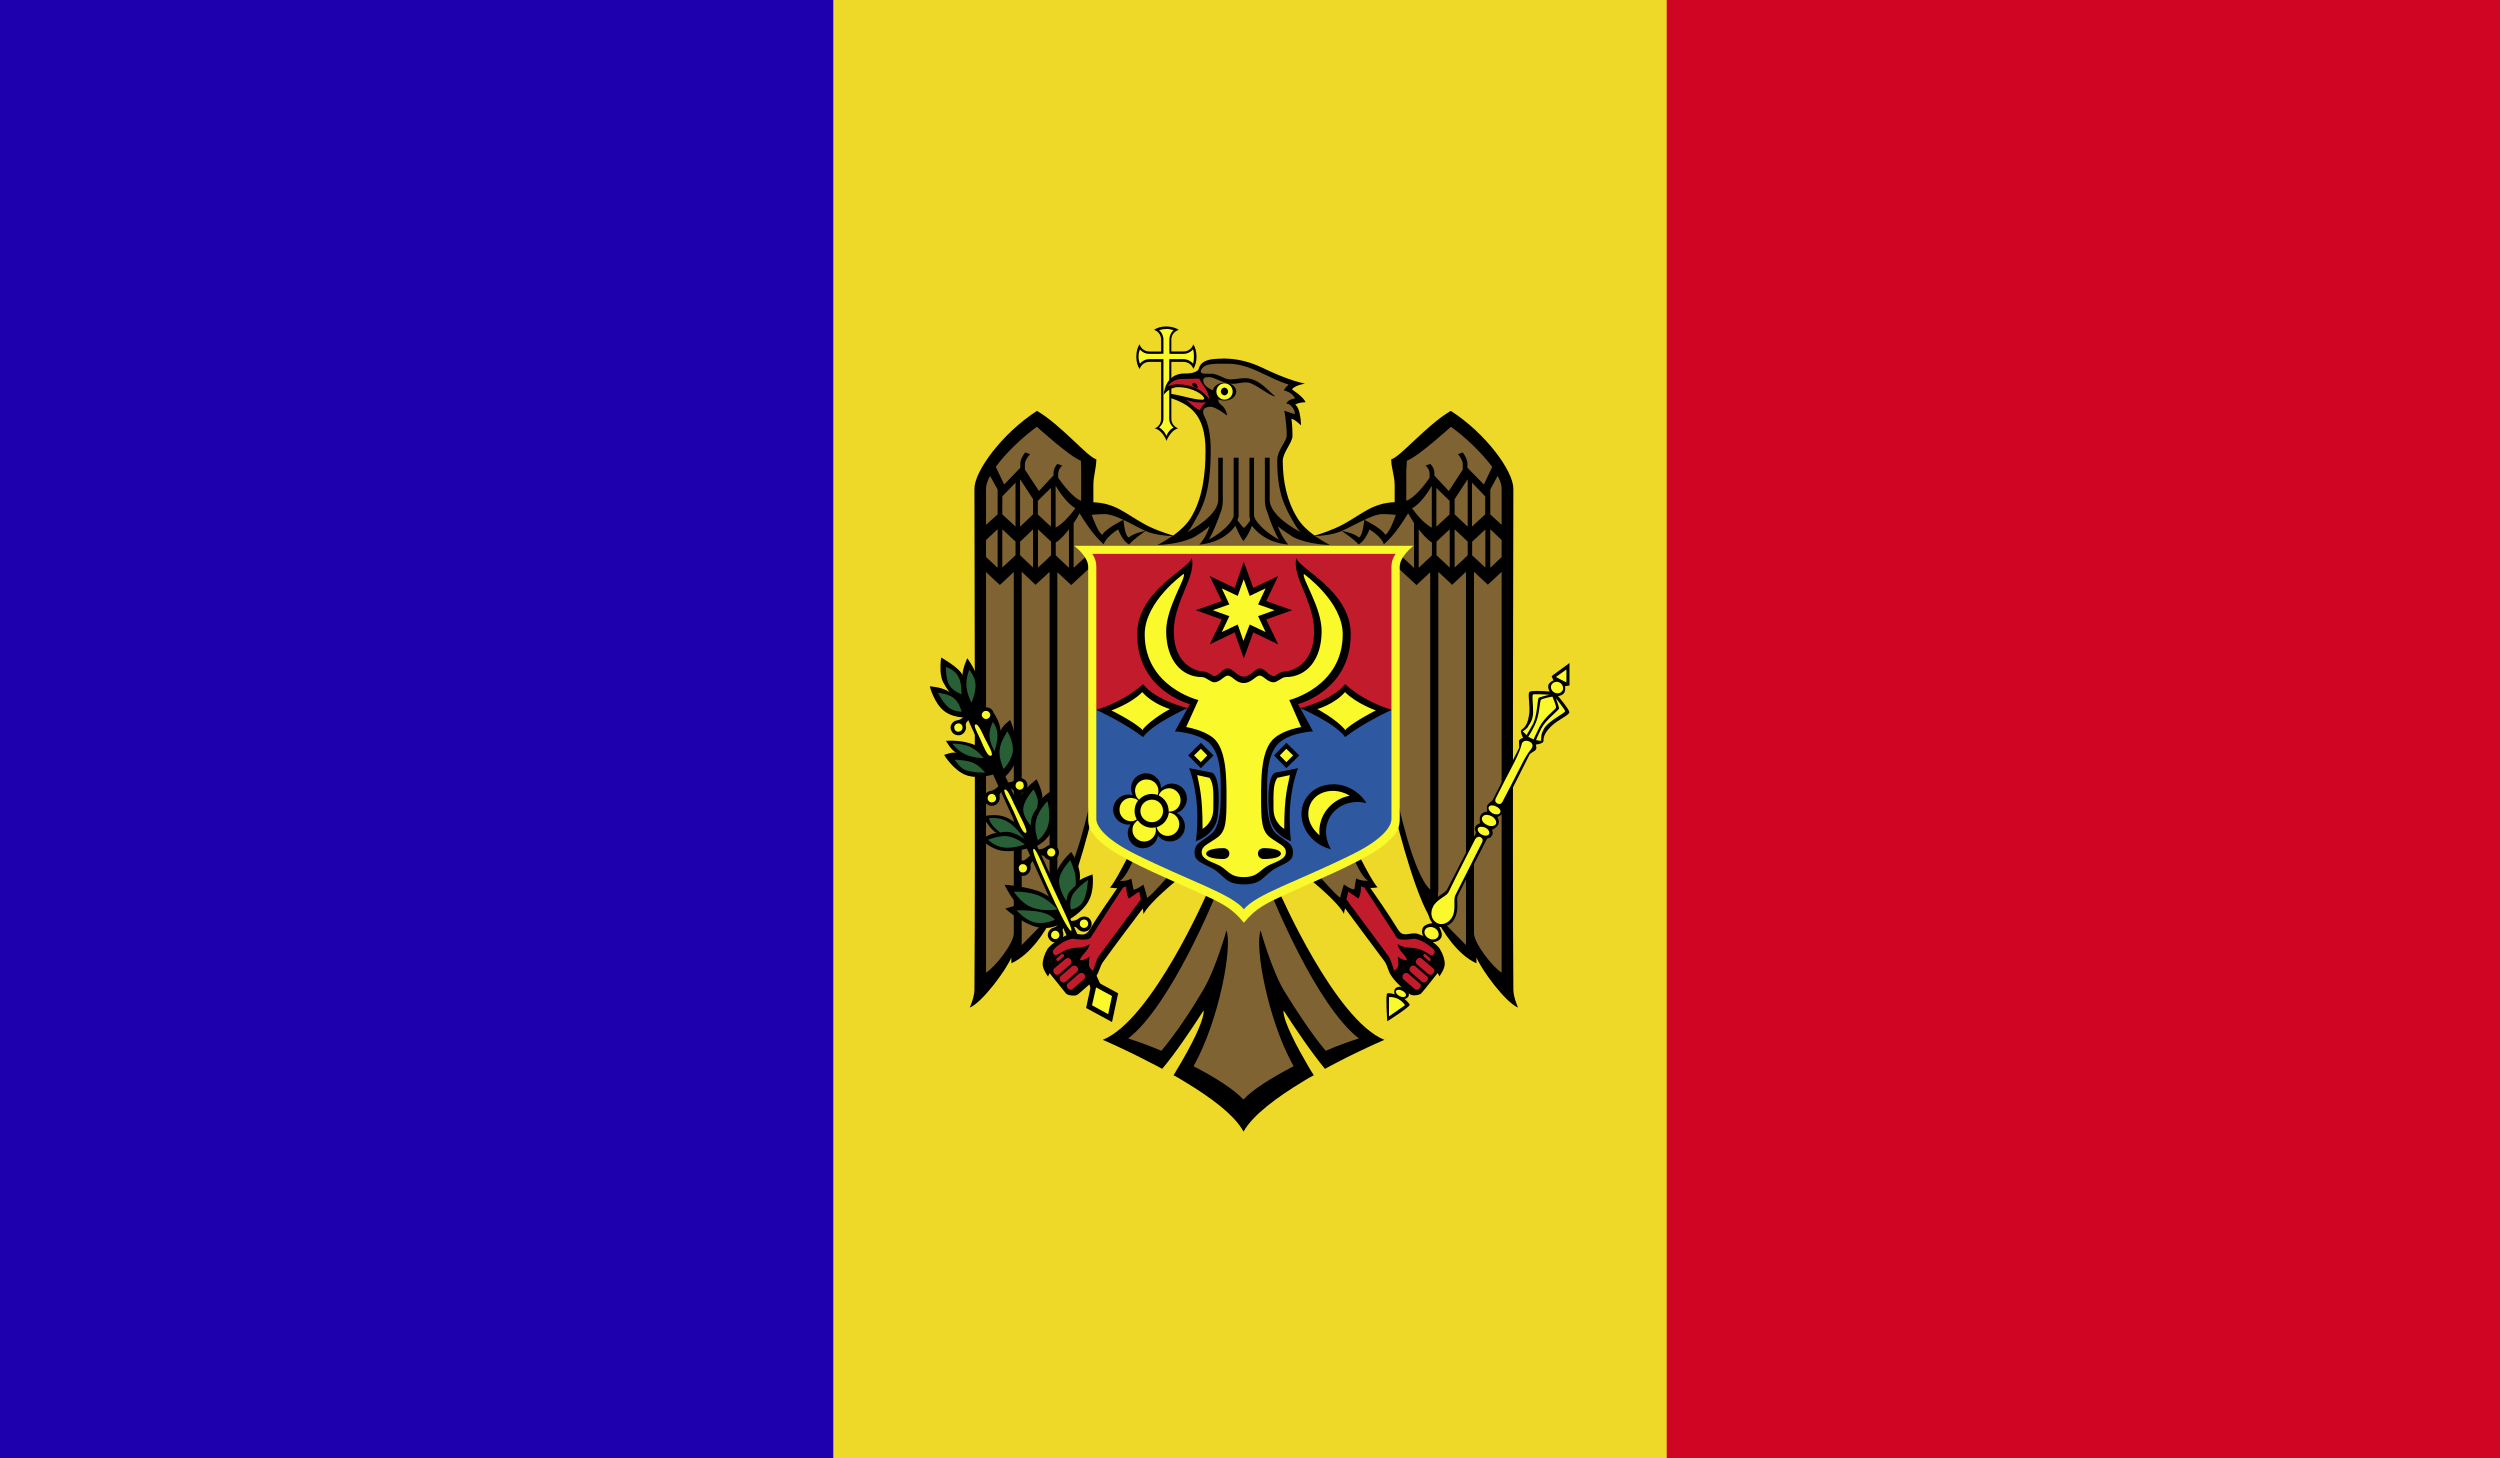 <svg viewBox="0 0 202.63 118.21" xmlns="http://www.w3.org/2000/svg" xmlns:xlink="http://www.w3.org/1999/xlink"><rect x="0" y="0" width="202.63" height="118.21" fill="#808080" stroke="none"/><clipPath id="a"><path d="m0 0h202.63v118.21h-202.63z"/></clipPath><clipPath id="b"><path d="m0 0h202.63v118.21h-202.63z"/></clipPath><g clip-path="url(#a)"><path d="m0 0h202.63v118.21h-202.63z" fill="#efd928"/><path d="m0 0h67.54v118.21h-67.54z" fill="#1f00af"/><path d="m135.09 0h67.54v118.21h-67.54z" fill="#d00524"/><g clip-path="url(#b)"><path d="m94.52 26.46c-.41 0-.77.11-.98.28.33.1.57.41.57.79v.96h-.94c-.39 0-.7-.24-.8-.58-.17.22-.27.58-.27 1s.11.78.27 1c.11-.34.41-.58.8-.58h.94v4.62c0 .36-.21.66-.52.77.45.08.85.68.96 1.02.11-.34.51-.94.94-1.02-.31-.11-.55-.41-.55-.77v-4.62h.97c.4 0 .71.24.81.57.15-.21.26-.57.26-.99s-.11-.78-.26-1c-.11.34-.41.58-.81.58h-.97v-.96c0-.38.25-.69.6-.79-.22-.17-.6-.28-1.01-.28"/><path d="m94.52 26.67c-.21 0-.41.04-.57.09.22.19.35.46.35.77v1.14h-.18s-.09.01-.09.01h-.87c-.33 0-.59-.14-.77-.36-.06.17-.11.35-.11.58s.05.41.11.58c.18-.22.44-.37.77-.37h1.14v4.82c0 .3-.15.54-.35.71.15.09.28.22.39.34.09.12.14.23.2.35.07-.12.08-.22.2-.35.08-.12.21-.23.38-.32-.22-.19-.35-.43-.35-.73v-4.82h.17s.38 0 .38 0h.59c.33 0 .59.15.79.35.05-.16.07-.35.07-.57s-.02-.41-.07-.57c-.2.22-.46.36-.79.36h-.98s-.15-.01-.15-.01v-1.14c0-.31.13-.57.33-.77-.16-.05-.33-.1-.58-.1" fill="#f9f92b"/><path d="m95.27 43.47-1.59-.36-3.35-1.77-2.1-.12-.13-4.08-4.06-3.24-4.14 4.43-.56 1.31.2 40.48 2.64-3.21.58.13 2.73-2.97 2.34-5.92.7-2.44 3.15 3.73-1.2 2.2 1.1-.08.1.92.99-.42.26 1.27 2.21-2.22 3.04 1.51-5.78 10.32-2.07 1.53 3.71 1.39 3.83-4.45-.54 2.92-1.17 2.84 4.67 2.67 5.06-2.98-2.52-5.21.84-.36 3.25 4.73 3.57-1.76-4.62-5.41-3.07-6.52 3.22-1.06 2.2 2.1.33-1.36 1.15.55-.15-1.14 1.18.26-1.43-2.25 3.6-3.02 2.28 7.11 3.37 3.83.69-.08 2.43 3.01-.01-41.71-4.49-4.73-4.4 3.56.19 3.83-1.96.07-2.91 1.51-1.64.53-.79.15-.99-1.09-1.33-2.68-.1-2.66.84-1.74-.15-1.62.71.01-.46-1.1.66-.27-.99-.86.33-.4-3.7-1.59-2.82-.19-.76.34-.37.67.74 2.12-.81.81.81 1.55.03 3.39-.64 2.86-1.27 2.17z" fill="#7f6332"/><path d="m90.99 71.7-2.81 4.29-1.36-.04-1.4.65-.46 1.52.23.7 1.5 1.65 1.25-.7.98-1.08.24-.94 3.55-4.6-.18-1.15-.75.49-.31-.95z" fill="#c11b2c"/><path d="m108.86 72.98 3.77 5.05.35.99 1.64 1.49.51-.13 1.79-2.09-.39-1.44-1.71-1.03-1.27.13-2.82-4.25-.51-.2-.19.82-.84-.25z" fill="#c11b2c"/><path d="m99.08 29.07c-.46 0-1.13.01-1.54.28-.38.25-.33.57-.46.67-.31.26-.84.25-1.07.25-1.63 0-1.69 1.73-1.69 1.73s.44-.62 1.16-.62c1.2 0 2.12.65 2.12.91 0 .1-.13.11-.13.11-.79 0-1.99-.45-2.63-.47v.25s.02.02.02.02h-.02s0 .04 0 .04c1.43.5 2.87 1.2 2.87 4.27 0 1.93-.24 3.91-1.2 5.47-.34.55-.85 1.01-1.42 1.43-.26-.08-1.49-.45-2.35-.94-1.53-.84-2.32-1.69-4.12-1.76v-1.39c0-.73.24-1.38.24-2.09-.73-.2-2.85-2.78-4.81-3.93-2.87 1.86-5.07 4.91-5.07 6.3 0 0 .08 30.13 0 40.61 0 .61-.38 1.46-.38 1.46 1.05-.45 2.96-3.07 3.37-4.06v.47c1.58-.72 2.76-2.61 3.25-3.59 0 .14.02.5.02.5 1.43-1.24 3.22-8.55 3.22-8.55l-.08-1.54s-1.25 5.97-2.68 7.2v-25.72l1.12 1.04 1.71-1.58v-1.21l-1.51 1.4v-3.63c.24-.34.39-.6.48-.8.26.42 1.04 1.72 1.96 2.52.17-.62 1.17-1.21 1.17-1.21s.35.98.9 1.22c.2-.33 1.33-1.1 1.33-1.1s-.97.16-1.36.53c-.34-.07-.44-1.43-.44-1.43s-1.44.7-1.71 1.21c-.28-.07-.7-1.16-.87-1.61.26-.02.61-.06 1.07-.06.41 0 .97.21 1.51.47.61.28 1.25.65 1.79.9.74.33 1.86.41 2.17.41-.38.25-.77.5-1.2.72 0 0 1.72-.02 2.95-.63.45-.27.88-.55 1.27-.89-.15.48-.41 1.02-.83 1.49 1.79-.15 2.69-1.17 2.92-1.53.14.32.33.81.66 1.24.35-.44.57-.92.68-1.24.26.35 1.13 1.38 2.95 1.53-.41-.47-.68-1.01-.85-1.49.39.34.85.62 1.26.89 1.23.61 2.96.63 2.96.63-.44-.22-.83-.47-1.2-.72.31 0 1.41-.08 2.15-.41.57-.25 1.23-.62 1.84-.9.54-.26 1.07-.47 1.49-.47.46 0 .83.04 1.07.06-.15.45-.59 1.54-.87 1.61-.25-.51-1.69-1.21-1.69-1.21s-.12 1.36-.45 1.43c-.39-.37-1.39-.53-1.39-.53s1.16.77 1.36 1.1c.54-.24.9-1.22.9-1.22s1 .6 1.16 1.21c.94-.8 1.71-2.1 1.97-2.52.12.21.27.47.48.8v3.63l-1.51-1.4v1.21l1.71 1.58 1.11-1.04v25.72c-1.39-1.23-2.64-7.2-2.64-7.2l-.11 1.54s1.79 7.31 3.22 8.55c0 0 .02-.35.04-.5.51.98 1.66 2.87 3.24 3.59v-.47c.41.99 2.32 3.61 3.37 4.06 0 0-.38-.85-.38-1.46-.08-10.48 0-40.61 0-40.61 0-1.4-2.2-4.45-5.07-6.3-1.96 1.15-4.08 3.73-4.83 3.93 0 .71.28 1.36.28 2.09v1.38c-1.8.08-2.59.93-4.12 1.77-.88.49-2.11.88-2.37.94-.57-.41-1.07-.88-1.4-1.43-.83-1.33-1.18-2.96-1.18-4.62 0-.7.79-1.47.79-2.05 0-.85-.09-1.36-.09-1.36.29.03.78.53.78.53s-.02-1.42-.47-1.67c0 0 .18-.19.84-.21-.2-.47-1.1-1.03-1.1-1.03.05-.09.13-.16.25-.22.21-.12.54-.21.79-.26-.27-.05-.58-.14-.91-.24-.77-.25-1.64-.61-2.46-1.01-1.51-.74-2.68-.78-3.31-.78m.02.42h.38c1.51 0 2.54.68 3.94 1.3.37.16.7.29 1.03.39-.19.17-.35.34-.39.47 0 0 .63.12.92.65 0 0-.6.07-.71.42.35.03.68.45.68.86l-.86-.28s.2.97.2 1.99c0 .54-.77 1.16-.77 2.05 0 2.82.73 3.9 1.2 4.78.22.34.38.73.71 1.03-1.45-.77-2.52-1.74-2.52-2.64v-3.4h-.39v3.4c0 .65.18.95.18.95.21.73.67 1.83.96 2.29-1.33-.73-2.02-1.63-2.02-1.96v-4.68h-.37v4.75l.06.32c-.14.24-.37.52-.52.62-.13-.11-.33-.39-.51-.62l.09-.32v-4.75h-.4v4.68c0 .33-.65 1.23-2.02 1.96.29-.45.75-1.56.99-2.29 0 0 .15-.3.15-.95v-3.4h-.37v3.4c0 .9-1.1 1.86-2.52 2.64.31-.29.48-.68.68-1.03.54-.96 1.23-2.16 1.23-5.61 0-1.28-.2-2.16-.53-2.79-.11-.2-.25-.74.53-.74.41 0 1.33.71 1.33.71s-.05-.56-.51-.89c-.08-.05-.21-.21-.21-.37 0-.12.21-.41.37-.47.11-.05-1.59-.35-1.59-1.11 0-.17.11-.28.45-.28.47 0 1.21.55 1.89.55.48 0 .68-.12 1.18-.12.61 0 1.91 1.17 2.32 1.13-.48-.31-1.26-1.47-2.46-1.47-.43 0-.79.1-1.19.1-.48 0-.98-.46-1.53-.46-.34 0-.74.02-.81-.07-.11-.16 0-.27.09-.39.18-.27.68-.33 1.2-.35zm-15.06 5.11s2.68 2.44 3.57 2.75l.02.83v2.42c-.64-.22-1.47-1.3-1.86-1.86v-.34c0-.31.2-.53.33-.65l-.4-.14c-.15.17-.31.42-.31.74v.2l-.13.13-.07.07-.98 1.06-1.14-1.74v-.42c0-.29.22-.61.42-.83l-.4-.14c-.19.25-.39.58-.39.9v.34c-.28.29-1.31 1.36-1.31 1.36s-.53-1.13-.68-1.43c.81-1.12 2.1-2.35 3.33-3.25m33.56 0c1.23.88 2.51 2.14 3.35 3.25-.15.31-.68 1.43-.68 1.43s-1.05-1.07-1.33-1.36v-.34c0-.32-.2-.65-.38-.9l-.39.14c.18.22.39.53.39.83v.42l-1.13 1.74-.99-1.06-.06-.07-.12-.13v-.2c0-.32-.16-.57-.33-.74l-.39.14c.15.12.33.35.33.65v.34c-.39.57-1.23 1.64-1.89 1.86v-2.42l.05-.83c.9-.31 3.57-2.75 3.57-2.75zm-37.35 3.99.61 1.1v2.01l-.94.85v-2.97c0-.28.13-.63.33-1m41.13 0c.21.37.33.71.33 1v2.97l-.92-.85v-2.01l.59-1.1zm-38.7.27 1.05 1.61v1.24l-1.05 1zm36.28 0v3.85l-1.06-1v-1.24zm-36.65.28v3.56l-1.07-.99v-1.46zm37 0 1.07 1.11v1.46l-1.07.99zm-33.75.25c.15.27.92 1.47 1.6 1.82-.25.35-.9 1.2-1.6 1.58zm30.49 0v3.4c-.71-.38-1.36-1.23-1.6-1.58.71-.34 1.45-1.54 1.6-1.82m-30.87.18v3.14l-1.06-.99v-1.11zm31.24 0 1.07 1.04v1.11l-1.07.99zm-35.56 3.34v3.13l-.94-.87v-1.38zm39.93 0 .92.88v1.38l-.92.87zm-39.55.01.61.57.46.42v1.11l-.46.43-.61.56v-3.1zm2.49 0v3.1l-.59-.56-.46-.44v-1.1l.46-.43zm.4 0 1.06 1v1.1l-.45.45-.61.55zm2.51 0v3.12l-.61-.57-.46-.44v-1.04c.38-.23.74-.64 1.07-1.07m28.35 0c.33.43.7.84 1.07 1.07v1.04l-.46.44-.61.57zm2.51 0v3.1l-.59-.55-.48-.45v-1.1zm.4 0 .61.57.45.43v1.1l-.45.44-.61.56zm2.49 0v3.1l-.61-.56-.46-.43v-1.11l.46-.42.61-.57zm-37.58 3.44 1.12 1.06 1.14-1.05v25.73s.08 1.27.12 2.1c-.5.51-2.38 2.42-2.38 2.42zm36.01 0v30.26s-1.89-1.91-2.39-2.42c.07-.83.15-2.1.15-2.1v-25.73l1.12 1.05zm-36.65 0v29.29c0 .83-1.51 2.76-2.25 3.2v-32.46l1.12 1.04 1.13-1.05zm37.3 0 1.12 1.05 1.12-1.04v32.48c-.73-.44-2.24-2.37-2.24-3.2zm-28.01 23.01s-1.1 2.2-1.5 2.59c0 0 .27.05.59.05-.19.28-1.71 2.44-2.16 3.26-.46.76-.77.42-1.45.42-.57 0-1.84.9-2.05 1.26-.22.38-.38.85-.38 1.23 0 .42.44 1 .44 1 .05-.19.13-.27.13-.27s1.19 1.46 1.33 1.65c.14.14.75.24.97.05.53-.48 1.04-.82 1.49-1.51.25-.36.27-.76.55-1.14.92-1.28 2.76-3.73 3.2-4.3.02.16.06.29.06.45.48-.97 2.78-2.81 2.78-2.81l-.64-.42s-1.38 1.61-1.84 1.92c0 0-.19-.8-.31-1.08 0 0-.52.4-.8.41 0 0-.09-.55-.18-.9-.35.24-.94.19-.94.19.52-.25 1.16-1.81 1.16-1.81l-.45-.22zm18.7 0-.44.22s.64 1.56 1.17 1.81c0 0-.61.05-.97-.19-.07.35-.15.9-.15.9-.31 0-.84-.41-.84-.41-.11.28-.31 1.08-.31 1.08-.45-.31-1.84-1.92-1.84-1.92l-.62.42s2.3 1.84 2.77 2.81c.02-.17.05-.29.09-.45.41.57 2.25 3.02 3.2 4.3.26.38.28.78.53 1.14.45.69.98 1.03 1.51 1.51.19.19.8.09.93-.05.18-.19 1.33-1.65 1.33-1.65s.09.08.14.27c0 0 .44-.58.44-1 0-.38-.15-.84-.4-1.23-.18-.37-1.46-1.26-2.03-1.26-.68 0-.99.34-1.43-.42-.48-.82-1.97-2.98-2.17-3.26.31 0 .59-.05.59-.05-.41-.39-1.51-2.59-1.51-2.59m-18.87 2.48s0 .75.22 1.01l.84-.56s.04.27.13.64c-.38.48-2.39 3.24-3.4 4.59-.25.34-.46 1.19-.46 1.19s-.35-.17-.35-.49.05-.67.05-.67-.26.31-.77.31c0-.38.74-.78.77-1.31-.54.41-1.03.2-1.66.4-.7.22-.9.51-1.12.5-.11 0-.24-.22-.19-.35.08-.24.93-.88 1.55-.98.15-.03 1.27.24 1.52-.11.93-1.46 2.46-3.83 2.62-4.05.12-.02.2-.05.26-.1m19.03 0c.06.05.14.08.26.1.15.22 1.69 2.59 2.62 4.05.25.35 1.38.08 1.51.11.6.11 1.47.75 1.56.98.05.14-.06.35-.19.35-.22.02-.4-.28-1.1-.5-.66-.2-1.12.01-1.69-.4.02.54.74.94.74 1.31-.46 0-.74-.31-.74-.31s.05.36.05.67-.35.49-.35.49-.22-.85-.46-1.19c-1-1.34-3.02-4.1-3.4-4.59.09-.38.15-.64.15-.64l.81.56c.24-.26.22-1.01.22-1.01m-12.46.55s-4.48 10.32-8.47 11.92c0 0 1.73.73 3.86 1.85.33.15.64.33.96.5.27-.32.55-.68.84-1.06 1.27-1.7 2.51-3.67 2.51-3.67.09.51-.59 2.1-1.72 4.05-.22.38-.46.79-.71 1.2.28.15.58.32.86.5 2.1 1.26 4.09 2.72 4.81 4.07.74-1.34 2.74-2.81 4.83-4.07.28-.18.57-.35.87-.5-.28-.41-.5-.82-.72-1.2-1.13-1.95-1.82-3.54-1.73-4.05 0 0 1.25 1.97 2.52 3.67.28.38.57.74.83 1.06.33-.17.64-.35.94-.5 2.15-1.12 3.88-1.85 3.88-1.85-3.99-1.6-8.49-11.92-8.49-11.92l-.64.19s3.57 8.92 7.06 11.62c-.78.24-1.72.58-2.69 1-1.16-1.38-2.36-3.23-3.37-4.86-1.05-1.78-1.9-4.89-1.9-4.89-.51 1.2.54 7.2 2.67 11-1.75.91-3.33 1.89-4.07 2.7-.74-.81-2.28-1.79-4.04-2.7 2.12-3.8 3.17-9.81 2.66-11 0 0-.85 3.11-1.92 4.89-.97 1.64-2.19 3.48-3.35 4.86-.97-.42-1.91-.75-2.69-1 3.49-2.7 7.09-11.62 7.09-11.62zm-11.71 4.95s.05.02.07.06c.05.04.05.12 0 .17l-.38.32c-.06.05-.13.05-.17-.01-.07-.05-.05-.14 0-.18l.37-.32s.06-.03.11-.03m29.34 0s.06 0 .08.03l.37.32s.07.12 0 .18c-.02.06-.11.06-.14.01l-.38-.32c-.07-.04-.07-.12-.02-.17.02-.04.07-.05.09-.06m-28.96.33c.08-.01.19.04.26.12.11.12.09.31-.02.41l-.9.77c-.11.11-.31.1-.41-.04-.11-.13-.11-.31 0-.41l.92-.78s.11-.06.15-.06m28.49 0s.05 0 .07 0c.07 0 .13.02.18.06l.9.78c.13.1.13.28 0 .41-.11.14-.28.15-.41.04l-.9-.77c-.12-.11-.14-.29 0-.41.04-.07.11-.11.16-.12m-27.99.62c.09-.01.2.03.29.11.11.12.08.3-.02.41l-.92.79c-.11.11-.28.08-.39-.05-.12-.13-.12-.31 0-.41l.9-.78s.11-.06.14-.06m27.5 0s.05-.01.06 0c.05 0 .12.02.15.06l.9.78c.14.11.14.28.02.41-.11.12-.31.15-.41.05l-.9-.79c-.13-.11-.13-.28-.02-.41.05-.08.11-.11.2-.11m-26.92.6c.11-.01.2.02.28.09.11.14.08.32-.02.42l-.92.79c-.11.11-.28.08-.39-.05-.12-.14-.12-.31 0-.41l.92-.79s.08-.05.13-.05m26.33 0s.04 0 .08 0c.05 0 .11.02.13.05l.92.79c.13.11.13.28 0 .41-.11.14-.28.16-.39.05l-.92-.79c-.11-.1-.11-.29 0-.42.06-.04.11-.08.18-.09"/><path d="m88.53 79.37 2.1 1.14-.5 2.33-2.1-1.14z"/><path d="m78.77 56.97-.77.35 8.54 18.7h.92l-8.69-19.06zm10.07 22.06-.61.64.37.85.77-.35-.52-1.14z"/><path d="m88.84 80.03 1.29.7-.31 1.47-1.31-.72z" fill="#f9f92b"/><path d="m81.42 71.71s.72 1.5 1.26 1.69c-.28-.08-1.2.25-1.2.25s1.62 1.46 2.99 1.56c1.14.08 1.71-.51 1.71-.51l-.21-1.23s-.73-.85-1.86-1.26c-1.17-.4-2.69-.5-2.69-.5"/><path d="m86.82 69.06s-.99.85-1.25 1.83c-.28.98.18 2.12.18 2.12l.84 1.56s1.16-.63 1.64-1.54c.51-.92.32-2.16.32-2.16s-.93.34-1.04.48c.19-1.01-.68-2.29-.68-2.29"/><path d="m83.63 68.67s-1.12.38-2.2.31c-1.06-.06-1.91-.94-1.91-.94s.85-.58 1.3-.51c-.48-.17-1.17-1.35-1.17-1.35s.97-.29 1.82.04c.88.32 1.62 1.26 1.62 1.26l.55 1.2z"/><path d="m84.02 63.15s.58 1.17.45 1.57c.19-.27.83-.68.83-.68s.41 1.89.05 3.05c-.4 1.17-1.58 1.62-1.58 1.62l-1.27-2.49s-.19-.93.2-1.67c.41-.74 1.33-1.39 1.33-1.39z"/><path d="m76.68 60.05s1.23-.13 2.32.33c.94.39 1.23 1.1 1.23 1.1l.46 1.23s-1.31.5-2.38.12c-1.03-.38-1.79-1.64-1.79-1.64s.72-.28 1-.17c-.41-.18-.84-.96-.84-.96"/><path d="m80.52 57.76s.53.69.58 1.48c.13-.43.78-.88.78-.88s.71 1.67.55 2.85c-.15 1.18-1.14 1.89-1.14 1.89l-1.25-2.35s-.39-.97-.28-1.7c.14-.75.77-1.27.77-1.27"/><path d="m76.29 53.28s-.22 1.27.15 2.01c.35.65.54.81.54.81-.62-.43-1.62-.47-1.62-.47s.35 1.39 1.19 2.02c.83.64 2.1.5 2.1.5s.83-1.11.78-2.32c-.06-1.2-1.03-2.48-1.03-2.48s-.37.78-.39 1.36c-.26-.6-1.73-1.42-1.73-1.42z"/><g fill="#285f37"><path d="m76.67 54.06s-.02.93.26 1.46c.33.53 1 .75 1 .75s.05-.94-.28-1.47c-.28-.53-.98-.74-.98-.74"/><path d="m76.03 56.16s.81.05 1.26.41c.47.37.66 1.11.66 1.11s-.54.04-1.03-.31c-.46-.35-.9-1.21-.9-1.21"/><path d="m78.57 54.27s-.28.62-.24 1.29c.02.67.41 1.4.41 1.4s.35-.79.33-1.46c-.05-.67-.41-1.05-.51-1.24"/><path d="m77.19 60.28s.4.56 1.03.85c.61.31 1.51.32 1.51.32s-.45-.6-1.06-.9-1.47-.28-1.47-.28"/><path d="m77.39 61.58s.31.57.83.82c.55.24 1.63.22 1.63.22s-.4-.52-.94-.78c-.52-.24-1.51-.26-1.51-.26"/><path d="m80.48 58.52s-.31.54-.28 1.12c.01.59.41 1.24.41 1.24s.26-.74.24-1.33c-.02-.58-.37-1.03-.37-1.03"/><path d="m81.66 59.27s-.54.75-.64 1.5c-.07.76.33 1.56.33 1.56s.66-.68.74-1.44-.44-1.62-.44-1.62"/><path d="m80.15 66.32s.06.27.28.56c.24.29.64.6.64.6s.39-.12.85-.02c.48.1 1.12.53 1.12.53s-.7-1.01-1.4-1.41-1.49-.26-1.49-.26"/><path d="m80.08 68.07s.87-.38 1.6-.29c.72.1 1.38.67 1.38.67s-.97.35-1.71.24c-.72-.09-1.27-.62-1.27-.62"/><path d="m83.78 63.98s-.77.81-.84 1.53c-.06.73.61 1.39.61 1.39s-.01-.46.12-.76c.11-.31.37-.62.37-.62s.12-.37.07-.66c-.07-.43-.33-.87-.33-.87"/><path d="m84.9 64.93s-.73.74-.92 1.54c-.2.78.15 1.64.15 1.64s.67-.52.85-1.31c.2-.8-.08-1.86-.08-1.86"/><path d="m86.75 69.72s.33.7.42 1.28c.06.57 0 .78 0 .78s-.35.33-.51.54c-.2.25-.22.72-.22.72s-.7-1.03-.59-1.78c.12-.75.9-1.53.9-1.53"/><path d="m88.18 71.32s-.85.58-1.23 1.18c-.33.6-.15 1.21-.15 1.21s.64-.05.99-.65c.34-.6.39-1.74.39-1.74"/><path d="m82.4 73.78s1.27-.03 2.04.17c.78.19 1.06.6 1.06.6s-.87.41-1.65.21c-.78-.18-1.45-.98-1.45-.98"/><path d="m82.18 72.28s.58.89 1.32 1.21c1.03.45 2.21.22 2.21.22s-.65-.77-1.53-1.13c-.87-.35-1.99-.31-1.99-.31"/></g><path d="m86.28 74.66v.47c.78 0 .9-.08 1.08.17.14.15.45.3.77.15.31-.14.44-.51.29-.82-.14-.31-.42-.38-.71-.32-.18.03-.28.16-.44.24-.26.14-1 .12-1 .12"/><path d="m88.16 74.73h.02c.06.18 0 .37-.18.45s-.37 0-.46-.17c-.06-.17 0-.38.18-.45.18-.08.38 0 .44.16z" fill="#f9f92b"/><path d="m86.19 74.31.38.27c-.4.65-.51.71-.4 1 .05.19 0 .52-.28.71s-.66.11-.85-.18c-.2-.28-.12-.56.08-.77.13-.13.31-.15.44-.22.26-.16.64-.81.64-.81"/><path d="m85.24 75.97c.12.15.33.19.48.09s.2-.32.08-.47c-.08-.15-.31-.21-.45-.1-.16.11-.2.32-.12.48z" fill="#f9f92b"/><path d="m83.63 68.88.02.45c.77 0 .87-.08 1.07.17.13.16.44.29.74.16.33-.15.46-.52.31-.83-.13-.32-.41-.38-.7-.33-.18.03-.3.17-.43.24-.28.15-1.03.14-1.03.14"/><path d="m85.5 68.95c.09.17 0 .37-.14.44-.18.08-.38 0-.46-.16-.07-.17 0-.37.18-.45.16-.08.37 0 .42.17z" fill="#f9f92b"/><path d="m83.78 69.03.33.32c-.51.58-.64.61-.57.92.01.2-.07.53-.4.67-.31.14-.68 0-.8-.31-.16-.31-.02-.58.21-.74.13-.12.31-.12.46-.17.31-.12.77-.7.77-.7"/><path d="m82.6 70.52c.06.17.26.24.44.17.18-.08.24-.29.18-.45-.09-.18-.28-.24-.46-.18-.15.08-.25.28-.15.44z" fill="#f9f92b"/><path d="m81.07 63.44.02.47c.77 0 .87-.07 1.06.16.14.17.45.31.75.17.33-.15.46-.51.33-.83-.17-.31-.45-.37-.73-.32-.17.03-.28.17-.41.24-.28.14-1.03.11-1.03.11"/><path d="m82.94 63.53c.09.18.02.36-.15.45-.17.07-.37 0-.45-.18-.07-.15 0-.37.17-.45.18-.07.38 0 .44.16z" fill="#f9f92b"/><path d="m81.26 63.35.33.33c-.47.58-.61.61-.57.92.05.19-.07.52-.38.66s-.67 0-.83-.31c-.15-.31 0-.57.21-.74.17-.11.33-.1.47-.16.31-.11.75-.69.75-.69"/><path d="m80.08 64.84c.09.17.28.25.46.16.18-.06.25-.28.15-.44-.06-.18-.26-.25-.44-.18-.18.08-.24.28-.18.45z" fill="#f9f92b"/><path d="m78.33 57.72.05.46c.75 0 .87-.08 1.06.17.12.15.42.29.75.15.31-.14.44-.51.31-.82-.16-.32-.45-.38-.73-.33-.17.04-.26.17-.41.25-.28.14-1.03.12-1.03.12"/><path d="m80.23 57.8c.09.18 0 .38-.18.45-.15.08-.34 0-.44-.16-.08-.17 0-.37.15-.44.18-.08.4 0 .46.16z" fill="#f9f92b"/><path d="m78.55 57.63.33.32c-.5.57-.66.6-.59.92.05.21-.07.52-.35.67-.33.15-.7 0-.83-.31-.15-.31-.02-.58.21-.75.14-.1.31-.09.46-.15.31-.12.77-.7.77-.7"/><path d="m77.37 59.11c.07.16.26.25.44.16.18-.06.25-.27.18-.45-.08-.17-.28-.24-.46-.15-.15.06-.24.26-.15.43" fill="#f9f92b"/><path d="m83.15 67.5c-.28.11-.68-1.07-.99-1.72-.29-.67-.91-1.7-.73-1.78.19-.08.44.45.75 1.14.31.68 1.23 2.26.97 2.36" fill="#f9f92b"/><path d="m80.33 61.25c-.27.12-.58-.67-.86-1.31-.31-.67-.59-1.14-.41-1.22.2-.08.48.5.72 1.04.25.54.81 1.39.55 1.49" fill="#f9f92b"/><path d="m86.82 75.44c-.22.05-1.16-1.9-1.91-3.57-.74-1.64-1.33-2.98-1.13-3.07.18-.08.79 1.47 1.56 3.13s1.64 3.45 1.49 3.5" fill="#f9f92b"/><path d="m88.46 56.69.05 10.08.74 1.2 4.69 2.59 6.02 2.76.76.81 5.18-2.84 6.09-2.88 1.17-1.76v-9.91z" fill="#2e59a0"/><path d="m88.18 44.56.31.92-.06 11.57.43.48 3.55.42 3.86-.55s2.25.34 3.79.58c0 .01.05.23.05.23s.57-.09.74-.1c.18.01.72.1.72.1s.05-.22.05-.23c1.56-.24 3.78-.58 3.78-.58l3.86.55 3.56-.42.41-.48-.06-11.57.31-.92-4.24.04s-4.88.05-8.38.09c-3.5-.04-8.38-.09-8.38-.09l-4.27-.04z" fill="#c11b2c"/><path d="m89.43 57.46 1.92-.75 1.33-1.05.93.99 1.86.76-1.51.86-1.33 1.17-1.18-.88z" fill="#f9f92b"/><path d="m108.95 55.71-.88.94-1.86.76 1.76 1.09 1.12 1 1.22-1 1.97-.98-2.04-.81z" fill="#f9f92b"/><path d="m100.81 46.18-.57 1.74-1.68-.81.76 1.69-1.65.63 1.65.59-.7 1.68 1.55-.81.64 1.74.64-1.74 1.59.69-.72-1.56 1.64-.59-1.57-.69.7-1.69-1.64.81z" fill="#f9f92b"/><path d="m105.29 45.88.53 1.87.82 2.38.1 2.27-.92 1.63-1.68.7-.92.29-1.11-.58-1.23.74-1.34-.8-1.11.75-.69-.46-1.22-.17-1.39-1.47-.31-2.61 1.7-4.65-2.1 1.69-1.79 2.43v3.21l1.27 2.15 2.33 1.52.62.16-1.1 2.04 1.92.58.99.98.53 1.99-.11 4.25-.59.98-1.26.89-.08.8 1.41.88 1.2.99 1.82.05 1.58-1.1 1.33-.76-.35-1.16-1.41-1.11-.28-3.38.4-3.37 2.03-1.28 1.05-.35-1.09-2.08 1.68-.59 1.86-1.64.87-3.25-.52-1.98-1.29-1.63z" fill="#f9f92b"/><path d="m97.33 60.45.81.82-.75.76-.78-.79z" fill="#f9f92b"/><path d="m104.34 60.37-.82.84.73.79.88-.76z" fill="#f9f92b"/><path d="m104.93 62.52-1.48.35-.36.84-.03 2.33.62 1.31.81.34-.12-3.05z" fill="#f9f92b"/><path d="m96.74 62.55.52 2.58v2.51l.74-.52.49-1.14.09-1.97-.38-1.2z" fill="#f9f92b"/><path d="m110.09 64.61-1.69-.82-1.61.36-.86.98-.09 1.6 1.21 1.41.28.08-.02-1.51 1.27-1.75z" fill="#f9f92b"/><path d="m94.04 64.06-.16-.7-.92-.53-.76.3-.36.79.2.69-.79-.08-.64.6-.08.82.43.52.62.21.34-.03-.31.72.25.73.72.41.84-.2.43-.82.67.46.87-.17.54-.84-.38-.79-.41-.32.59-.31.24-.96-.78-.9-.77.11z" fill="#f9f92b"/><path d="m96.59 45.22c-.13.85-4.42 2.62-4.42 6.19 0 4.58 4.27 5.66 4.27 5.66l-.18.32-1.03 1.89s1.75.09 2.71.88c1.12.97 1 3.01 1 4.49 0 1.17-.15 2.41-.74 2.92-.81.69-1.38.74-1.38 1.54 0 .67.54.81 1.38 1.24 1.07.57 1.03 1.33 2.61 1.33s1.56-.76 2.63-1.33c.85-.44 1.36-.57 1.36-1.24 0-.8-.53-.85-1.36-1.54-.59-.51-.74-1.75-.74-2.92 0-1.48-.09-3.52 1.03-4.49.94-.8 2.69-.88 2.69-.88l-1.03-1.89-.18-.32s4.27-1.08 4.27-5.66c0-3.57-4.29-5.34-4.4-6.19-.41 1.47 1.43 3.51 1.43 5.93 0 3.11-2.3 3.27-2.3 3.27-.55 0-.77.38-.97.38-.46-.04-.68-.62-1.12-.62-.41 0-.74.66-1.31.66s-.85-.66-1.3-.66-.65.58-1.08.62c-.22 0-.45-.38-.99-.38 0 0-2.3-.15-2.3-3.27 0-2.41 1.86-4.45 1.45-5.93m8.8 12.17s2.89 1.26 3.63 2.35c1.62-1.24 3.79-2.21 3.79-2.21s-2.08-.53-3.79-2.08c-1 1.3-3.63 1.95-3.63 1.95m-9.13 0s-2.63-.64-3.61-1.95c-1.73 1.55-3.8 2.08-3.8 2.08s2.15.97 3.8 2.21c.77-1.09 3.61-2.35 3.61-2.35m4.55-11.86-.74 2.12-2.02-.96.97 2.03-2.1.74 2.1.75-.97 2.02 2.02-.97.74 2.11.77-2.11 2.02.97-.97-2.02 2.1-.75-2.1-.74.97-2.03-2.02.96zm-4.86.99c.18.37-1.43 2.71-1.43 4.63 0 2.35 1.25 3.73 2.91 3.73.33 0 .68.42.99.42.47 0 .8-.54 1.08-.54.4 0 .64.6 1.3.6s.94-.6 1.31-.6c.3 0 .61.54 1.12.54.31 0 .66-.42.97-.42 1.69 0 2.92-1.39 2.92-3.73 0-1.92-1.62-4.26-1.44-4.63 0 0 3.15 2.24 3.15 4.89 0 4.27-4.33 5.33-4.33 5.33l.96 2.19s-1.33.2-2.13.86c-1.12.88-1.12 3.27-1.12 4.86 0 1.91.06 2.71.74 3.23.72.54 1.27.66 1.27 1.2 0 .5-.55.68-1.3 1.01-.83.37-.9 1-2.12 1s-1.27-.64-2.1-1c-.73-.32-1.3-.51-1.3-1.01 0-.54.55-.67 1.27-1.2.7-.51.74-1.31.74-3.23 0-1.6 0-3.99-1.1-4.86-.83-.66-2.17-.86-2.17-.86l.99-2.19s-4.35-1.06-4.35-5.33c0-2.66 3.15-4.89 3.15-4.89m4.88.44.48 1.34 1.29-.61-.61 1.3 1.34.47-1.34.48.61 1.29-1.29-.61-.51 1.33-.46-1.33-1.29.61.61-1.29-1.34-.48 1.34-.47-.61-1.3 1.29.61.48-1.34zm-8.23 9.13c.87 1 2.25 1.38 2.25 1.38s-1.44.75-2.2 1.64v.06s-.02-.02-.02-.02c-.02.02-.05.03-.05.05v-.09c-.83-.73-2.48-1.53-2.48-1.53s1.58-.54 2.5-1.48m16.44 0c.94.94 2.5 1.48 2.5 1.48s-1.63.81-2.45 1.53v.09s-.05-.03-.05-.05c0 0-.02.02-.02.02v-.06c-.79-.88-2.23-1.64-2.23-1.64s1.38-.38 2.25-1.38m-11.69 4.11-1.03 1.03 1.03 1.03 1.03-1.03zm6.93 0-1 1.03 1 1.03 1.05-1.03zm-6.93.49.52.54-.52.54-.55-.54zm6.93 0 .55.54-.55.54-.53-.54zm-7.88 1.57c.2.5.67 2.07.67 3.94 0 1.3-.13 1.98-.13 1.98s1.47-.42 1.76-1.89c.11-.69.28-3.23-.42-3.66zm8.84 0-1.89.37c-.7.44-.54 2.97-.41 3.66.28 1.47 1.72 1.89 1.72 1.89s-.11-.68-.11-1.98c0-1.87.48-3.45.68-3.94m-12.39.42c-.06 0-.13 0-.21.03-.66.15-1.07.81-.9 1.48.02.09.06.19.11.27-.08-.03-.2-.05-.28-.06h-.13c-.61.02-1.14.51-1.19 1.14-.04.67.48 1.24 1.14 1.29.11 0 .19 0 .28-.02-.05.08-.11.17-.15.27-.25.63.06 1.34.7 1.59.61.24 1.34-.06 1.58-.68.05-.09.07-.19.07-.28.06.07.13.14.21.22.51.42 1.3.35 1.71-.17.44-.51.35-1.29-.15-1.71-.07-.06-.15-.11-.24-.16.08-.03.16-.08.26-.12.57-.36.74-1.11.39-1.69-.24-.39-.67-.59-1.12-.57-.19.01-.39.08-.57.2-.08.05-.16.11-.24.18 0-.09 0-.2-.02-.29-.13-.57-.68-.96-1.25-.92m4.21.14 1 .22c.38.51.31 1.35.31 2.51s-.87 1.63-.87 1.63c0-2.83-.28-3.51-.44-4.37m7.52 0c-.15.86-.46 1.54-.46 4.37 0 0-.87-.46-.87-1.63s-.05-2 .31-2.51l1.03-.22zm-11.64.37c.44-.02.85.26.96.71.02.1.02.21.02.31-.02.08-.04.17-.06.23-.15-.05-.31-.08-.46-.08-.44 0-.79.18-1.05.47-.07-.06-.12-.12-.18-.2-.05-.09-.09-.18-.11-.28-.14-.51.17-1.02.67-1.14.06-.02.13-.02.2-.02m15.14.39c-1.56 0-2.69 1.19-2.54 2.68.13 1.23 1.13 2.28 2.38 2.58-.22-.36-.35-.75-.39-1.16-.15-1.47.98-2.67 2.54-2.67.25 0 .48.04.72.09-.54-.9-1.57-1.53-2.71-1.53m-13.24.33c.28.01.57.18.74.45.28.45.15 1.03-.28 1.31-.08.05-.18.09-.28.11-.09.02-.18.02-.26.02v-.04c0-.57-.33-1.04-.81-1.27.02-.08.07-.16.13-.23.05-.08.13-.15.22-.21.18-.09.34-.15.54-.15m13.24.22c.48 0 .97.15 1.36.39-1.51.29-2.61 1.63-2.45 3.21-.48-.41-.83-.94-.9-1.54-.11-1.16.72-2.06 1.99-2.06m-16.31.57c.11.02.2.04.31.07.07.04.15.09.2.14-.18.23-.28.53-.28.85 0 .25.07.49.18.68-.07.05-.15.09-.25.12-.08.03-.19.03-.28.03-.52-.04-.92-.49-.87-1.01.02-.52.48-.92 1-.88m1.63.14c.5 0 .9.41.9.92s-.4.91-.9.91c-.53 0-.94-.41-.94-.91s.41-.92.94-.92m1.36 1.04c.08.01.17.04.26.07.09.04.18.08.26.15.4.34.44.93.12 1.33-.33.41-.94.47-1.34.12-.08-.07-.13-.15-.19-.24-.05-.08-.07-.15-.09-.24.53-.15.92-.62.99-1.2m-2.52.64c.25.37.66.61 1.17.61.06 0 .18-.02.28-.04 0 .09.02.18.02.27-.02.09-.02.19-.07.29-.2.48-.74.72-1.23.53-.51-.2-.72-.75-.54-1.23.04-.1.11-.19.18-.25.04-.07.11-.12.19-.17m6.94 2.25c-.86 0-1.4.19-1.4.44 0 .27.54.44 1.4.44.21 0 .48-.13.48-.44s-.27-.44-.48-.44m3.28 0c-.24 0-.48.13-.48.44s.25.44.48.44c.86 0 1.38-.17 1.38-.44 0-.25-.52-.44-1.38-.44"/><path d="m87.06 44.24s1.14.84 1.14 1.7v20.46c0 .55.15.9.44 1.24.26.38.83.88 1.43 1.26 1.79 1.17 4.81 2.42 7.09 3.45 1.91.87 2.66 1.22 3.66 2.44 1-1.22 1.79-1.57 3.7-2.44 2.28-1.03 5.29-2.28 7.09-3.45.59-.38 1.14-.88 1.43-1.26.26-.34.41-.69.41-1.24v-20.46c0-.86 1.12-1.7 1.12-1.7h-27.5zm1.45.65h24.62s-.35.39-.35 1.04v20.46c0 .45-.44 1.5-3.12 2.83-4.42 2.2-7.82 3.23-8.84 4.48-1-1.25-4.4-2.28-8.82-4.48-2.66-1.33-3.14-2.38-3.14-2.83v-20.46c0-.65-.34-1.04-.34-1.04" fill="#f9f92b"/><path d="m100.2 31.74c0 .39-.41.73-.94.73s-.97-.33-.97-.73.45-.73.97-.73.94.32.94.73z"/><path d="m94.65 31.32s.33-.6 1.12-.6c.33 0 1.43-.03 1.43-.03.15.39.8 1.01.8 1.67 0 0-.67-1.21-2.56-1.21-.46 0-.79.16-.79.16" fill="#c11b2c"/><path d="m97.08 31.48s-.45-.14-.45-.29c0-.21.21-.21.34-.05.11.11.11.34.11.34"/><path d="m97.72 32.61s-.39.41-.47.64c-.42-.15-1.1-.87-1.1-.87s.59.34 1.57.22" fill="#c11b2c"/><path d="m127.22 53.73-1.46 1.07.15.35s-.26.09-.39.32c-.12.25.08.58.08.58s-1.4-.12-1.62.02c-.2.12.08 1.1-.05 1.91-.18 1.14-.64 1.05-.66 1.27 0 .22.18.55.18.55s-.24.08-.31.19c-.08.17.07.5-.05.71-.6 1.2-1.51 2.97-2.1 4.13-.08.15-.31.22-.44.45-.08.19 0 .5 0 .5s-.39.01-.54.29c-.14.28-.05.67-.05.67s-.26.03-.38.27c-.13.26.09.39.05.51-.8 1.56-1.74 3.43-2.33 4.55-.2.41-.94.49-1.39 1.33-.39.83.2 1.42.2 1.42s-.62.06-.79.38c-.14.32-.04.83.42 1.06.44.22.92.04 1.08-.28s-.17-.85-.17-.85.85.11 1.26-.7c.42-.84.05-1.48.27-1.89.59-1.13 1.53-2.98 2.34-4.55.05-.1.28 0 .4-.27.15-.24 0-.45 0-.45s.37-.16.52-.45c.13-.27-.08-.6-.08-.6s.31-.11.41-.31c.09-.22.02-.44.09-.6.61-1.17 1.51-2.93 2.1-4.13.13-.21.47-.28.54-.45.07-.12-.02-.38-.02-.38s.4-.04.57-.18c.16-.14-.17-.45.64-1.27.59-.59 1.51-.93 1.51-1.17s-.92-1.31-.92-1.31.38-.04.51-.28c.13-.22.05-.52.05-.52l.37-.06v-1.81zm-13.83 26.25c-.18.02-.31.14-.34.21-.05.11-.07.27 0 .4 0 0-.46-.14-.61-.07s0 2.26 0 2.26 1.84-1.17 1.82-1.34c-.05-.17-.42-.47-.42-.47.14-.02.27-.12.33-.23.05-.12.07-.45-.35-.67-.17-.08-.31-.11-.41-.1"/><path d="m126.96 54.26-.85.61.41.22.44.22v-1.06zm-.83 1.01c-.18.01-.28.09-.38.23-.11.22 0 .51.24.63.25.13.55.05.66-.17s0-.51-.24-.64c-.12-.05-.2-.07-.28-.06m-1.63 1.01c-.13 0-.24 0-.24.02-.12.06.02.84 0 1.52-.05.63-.25.81-.38 1.03-.06.21-.46.44-.46.44l.31.3s.2-.32.53-.91c.35-.73.35-2.03.46-2.11.08-.07.87-.25.87-.25s-.72-.05-1.1-.04m1.34.19s-.81.14-.92.26c-.14.09-.09 1.2-.51 2.04-.35.7-.53.96-.53.96l.22.11.21.1s.12-.28.46-.97c.42-.85 1.34-1.46 1.36-1.61.02-.16-.29-.88-.29-.88m.26.09s.28.74.28.85c.02.13-1.05.89-1.43 1.61-.31.62-.44.97-.44.97l.41.06s-.01-.44.07-.64c.11-.22.15-.48.65-.87.51-.42 1.23-.79 1.23-.9 0-.1-.78-1.08-.78-1.08m-2.41 3.48c-.14.01-.25.09-.31.19-.07.17-.02.37-.66 1.63-.28.55-.4.77-.71 1.36-.31.6-.75 1.48-.75 1.48s-.17.28.14.43c.29.14.4-.15.4-.15s.46-.87.77-1.48c.31-.59.41-.81.7-1.37.61-1.24.84-1.34.9-1.49.12-.18.09-.4-.19-.54-.14-.05-.2-.07-.28-.05m-2.76 5.23c-.12 0-.2.05-.25.12-.08.16.07.38.31.53.27.12.53.1.61-.06.09-.16-.06-.39-.33-.5-.11-.07-.24-.1-.34-.08m-.38.75c-.18 0-.33.05-.39.18-.12.21.04.49.37.64.28.16.61.12.73-.08.08-.19-.07-.48-.38-.64-.11-.05-.22-.08-.33-.09m-.51.96c-.11 0-.19.05-.24.13-.07.15.06.38.31.51.26.12.53.1.59-.05.08-.16-.05-.38-.28-.51-.13-.05-.26-.09-.38-.07m-.21.81c-.15.02-.25.18-.25.18s-1.62 3.17-2.16 4.3c-.18.35-.94.57-1.25 1.16-.31.6-.08 1.14.31 1.34.37.21.96.06 1.26-.53.29-.6.05-1.34.22-1.7.57-1.13 2.17-4.29 2.17-4.29s.18-.29-.13-.44c-.07-.04-.12-.04-.18-.03m-3.9 7.32c-.16 0-.34.08-.41.22-.13.25.02.56.33.71.28.15.61.08.74-.16.11-.23-.02-.55-.31-.7-.13-.06-.24-.09-.35-.07m-2.56 5.08c-.08 0-.18.04-.2.1-.06.11.07.3.29.42.21.11.46.09.5-.03.07-.11-.06-.3-.28-.41-.11-.06-.21-.08-.31-.08m-.77.6v1.56l1.3-.91s-.18-.31-.57-.51c-.38-.19-.73-.14-.73-.14" fill="#f9f92b"/><path d="m99.91 31.74c0 .36-.31.65-.66.65s-.66-.29-.66-.65c0-.38.3-.67.66-.67s.66.29.66.67z" fill="#f9f92b"/><path d="m99.54 31.74c0 .15-.13.3-.28.3-.18 0-.31-.15-.31-.3 0-.17.13-.32.31-.32.15 0 .28.15.28.32"/></g></g></svg>